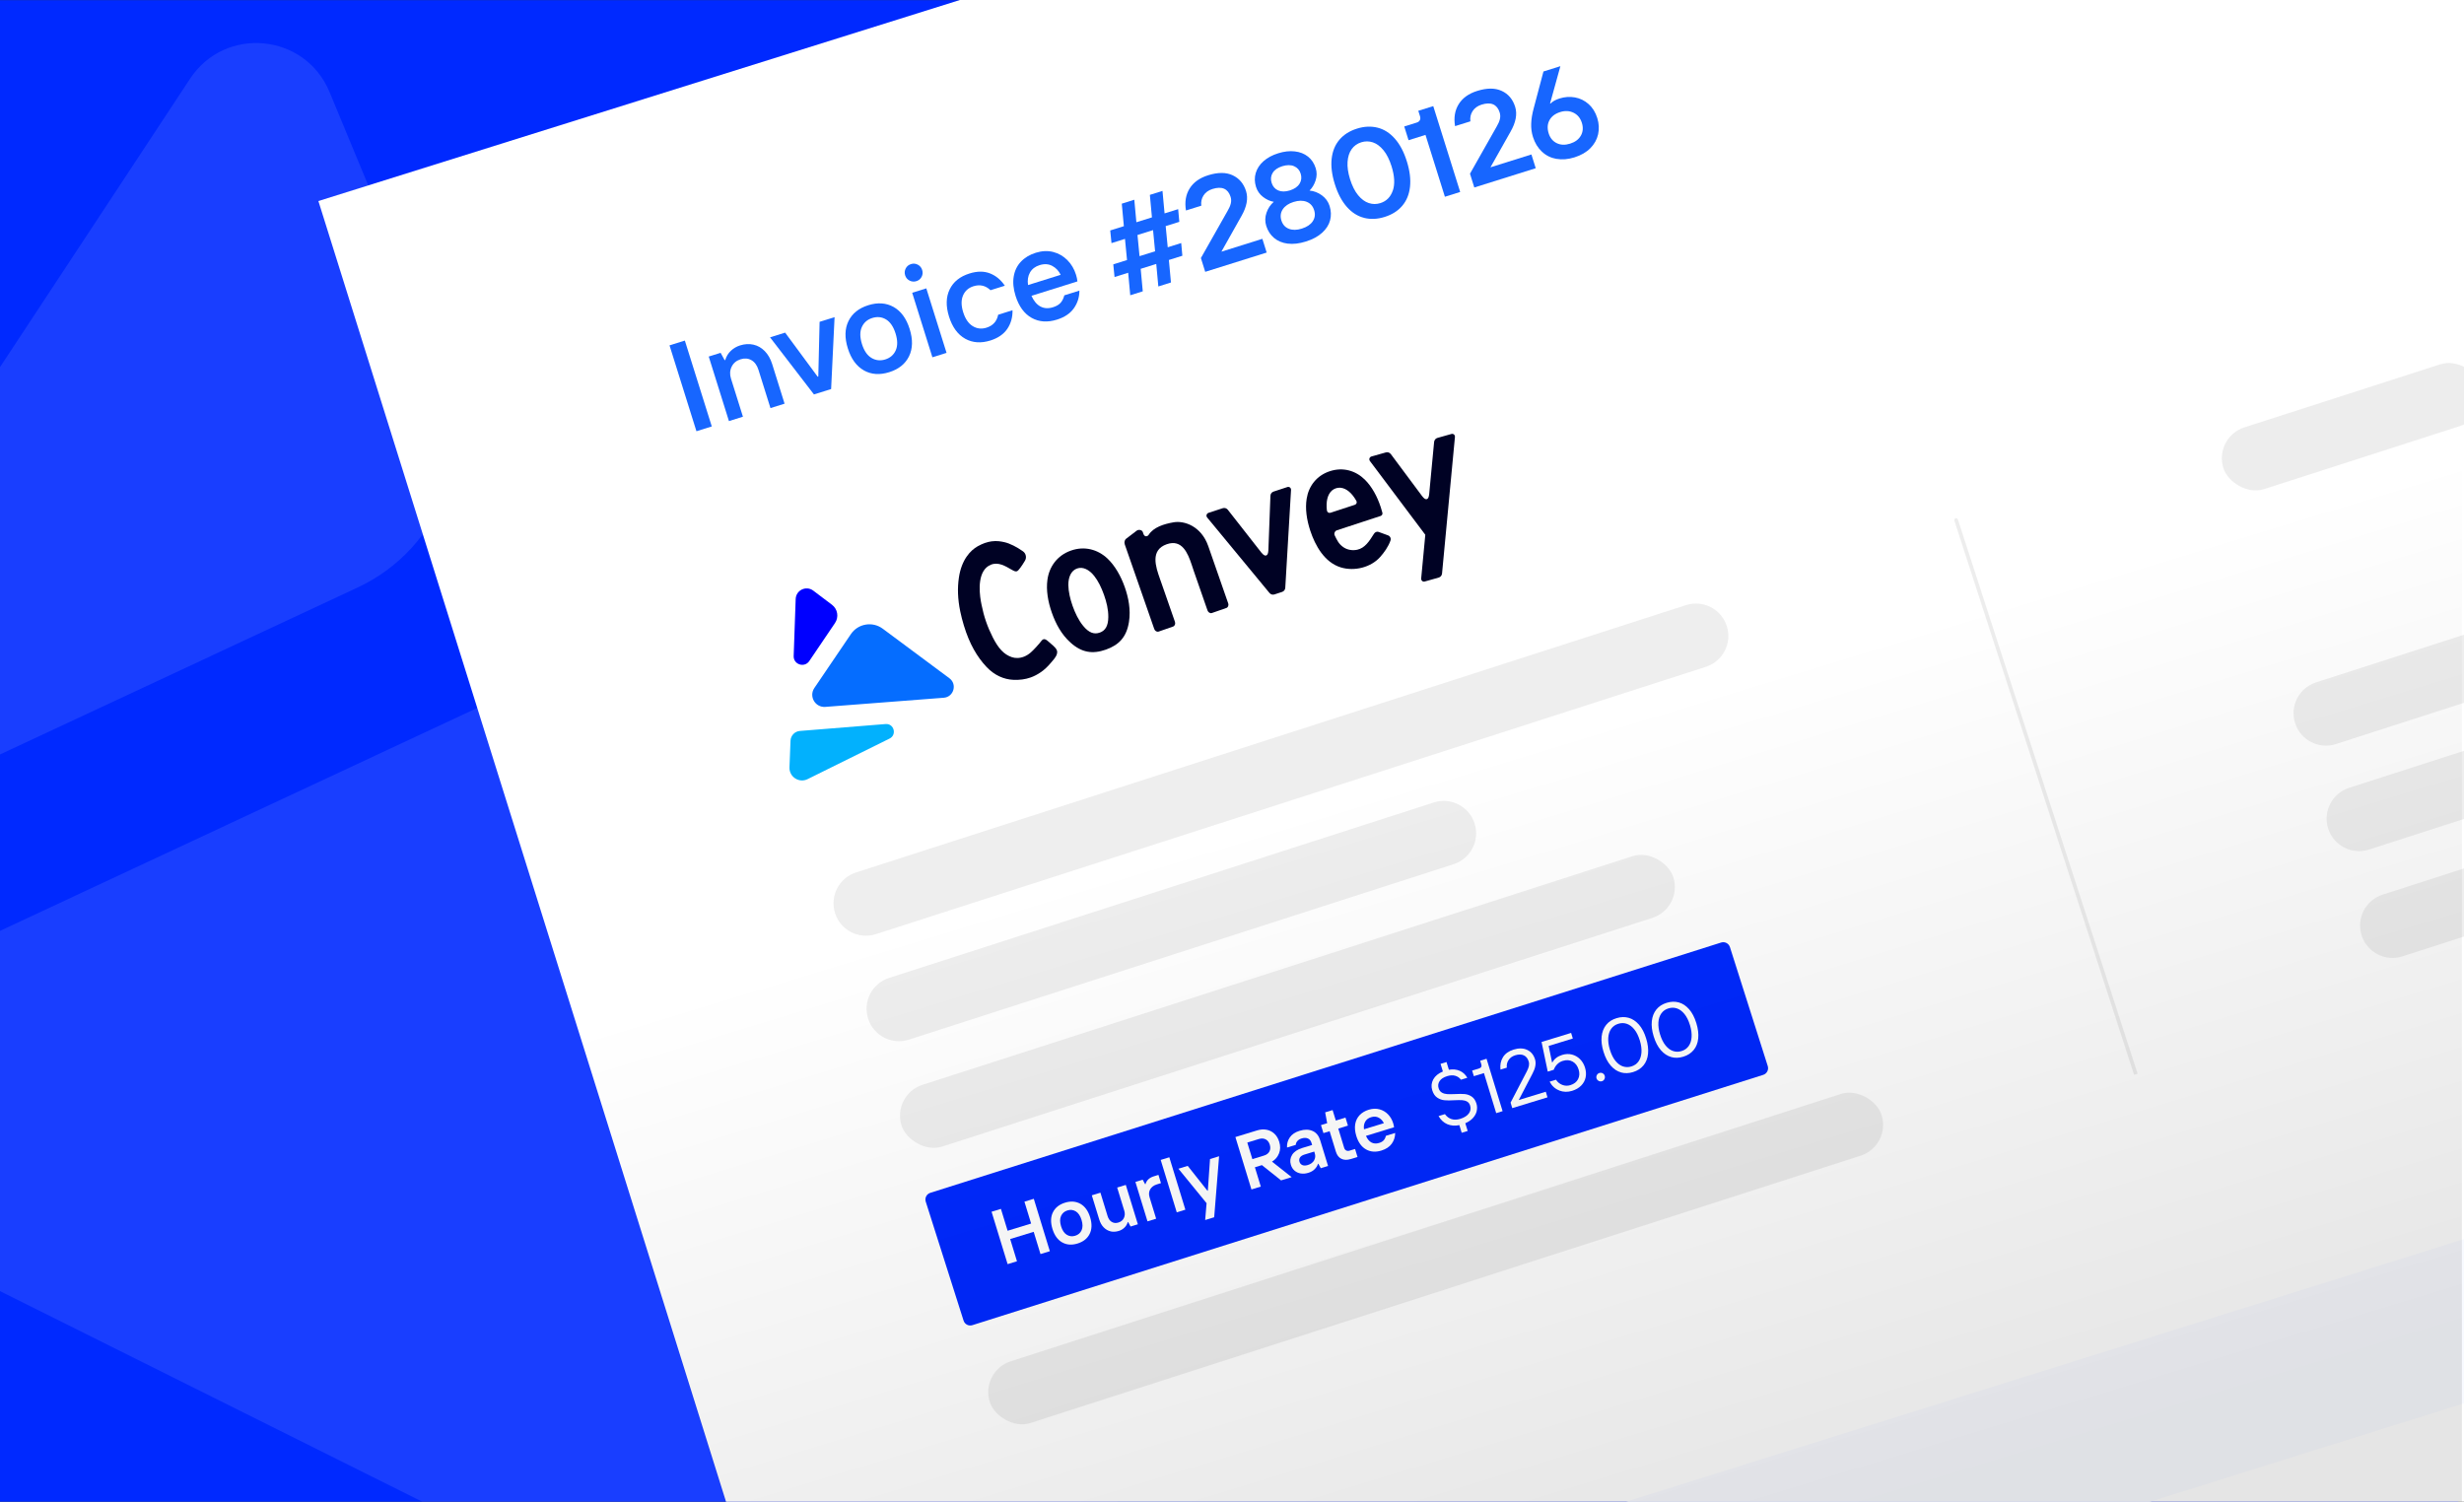 <?xml version="1.0" encoding="UTF-8"?><svg xmlns="http://www.w3.org/2000/svg" xmlns:xlink="http://www.w3.org/1999/xlink" viewBox="0 0 663.41 404.35"><rect x="0" y="0" width="663.41" height="404.35" fill="#333333" stroke="none"/><defs><style>.cls-1,.cls-2{fill:none;}.cls-3{fill:#02b1fd;}.cls-4{fill:#1766ff;}.cls-2{stroke:#c1c1c1;stroke-dasharray:6 6;stroke-width:1.11px;}.cls-2,.cls-5,.cls-6,.cls-7{isolation:isolate;}.cls-5,.cls-8{fill:#0029ff;}.cls-9{fill:url(#linear-gradient);}.cls-10{fill:blue;}.cls-11,.cls-7{fill:#ddd;}.cls-12{clip-path:url(#clippath-1);}.cls-13{clip-path:url(#clippath-3);}.cls-14{clip-path:url(#clippath-2);}.cls-15{fill:#fff;}.cls-16{fill:rgba(221,221,221,.5);}.cls-17{fill:#056dff;}.cls-18,.cls-7{opacity:.5;}.cls-19{opacity:.1;}.cls-20{opacity:.15;}.cls-21{fill:#f8faff;}.cls-22{clip-path:url(#clippath);}.cls-23{fill:#000224;}</style><clipPath id="clippath"><rect class="cls-1" x="0" width="663.41" height="404.35"/></clipPath><clipPath id="clippath-1"><rect class="cls-1" x="160.39" y="-179.7" width="1453.55" height="722.9" transform="translate(-13.75 273.62) rotate(-17.4)"/></clipPath><linearGradient id="linear-gradient" x1="337.56" y1="10404.37" x2="402.39" y2="10191.63" gradientTransform="translate(0 10625.79) scale(1 -1)" gradientUnits="userSpaceOnUse"><stop offset="0" stop-color="#000" stop-opacity="0"/><stop offset="1" stop-color="#000" stop-opacity=".1"/></linearGradient><clipPath id="clippath-2"><rect class="cls-1" x=".74" y="436.88" width="661.93" height="402.58"/></clipPath><clipPath id="clippath-3"><rect class="cls-1" x="-1" y="-432.43" width="664.41" height="406.64"/></clipPath></defs><g id="Layer_1"><g class="cls-22"><rect class="cls-8" y=".03" width="661.88" height="404.35"/><g id="Group" class="cls-19"><path id="Vector" class="cls-15" d="M51.18,21.19L-60.57,190.76c-11.04,16.76,6.81,37.47,24.98,28.99l131.87-61.56c22.37-10.44,32.57-36.69,23.09-59.5l-30.65-73.93c-6.57-15.82-28.12-17.87-37.55-3.56h0,.02Z"/><path id="Vector_2" class="cls-15" d="M217.86,203.35l108.63,262.98c7.94,19.23-12.21,38.03-30.81,28.76L-58.5,318.46c-16.93-8.45-16.61-32.75.54-40.75l212.18-99.11c24.41-11.4,53.37-.12,63.65,24.77v-.02h0Z"/></g><g class="cls-12"><g id="Convey_invoice"><rect class="cls-15" x="160.52" y="-179.87" width="1453.55" height="722.9" transform="translate(-13.7 273.65) rotate(-17.4)"/><g id="Invoice_280126" class="cls-6"><g class="cls-6"><path class="cls-4" d="M191.64,114.82l-4.13,1.29-7.25-23.12,4.13-1.29,7.25,23.12Z"/><path class="cls-4" d="M196.26,113.37l-5.44-17.37,3.2-1,1.09,1.98.16-.05c.3-.99.8-1.81,1.51-2.48s1.54-1.15,2.48-1.45c1.26-.39,2.46-.46,3.6-.2s2.16.83,3.04,1.73c.88.9,1.55,2.06,2,3.49l3.34,10.67-3.8,1.19-3.22-10.27c-.39-1.25-1.03-2.13-1.9-2.63s-1.86-.58-2.96-.23-1.89,1.01-2.37,1.99c-.48.98-.54,2.05-.18,3.19l3.22,10.27-3.8,1.19.03-.02Z"/><path class="cls-4" d="M223.77,104.75l-4.62,1.45-11.82-15.37,4.06-1.27,8.76,11.87.17-.05.35-14.73,4.03-1.26-.93,19.37h0Z"/><path class="cls-4" d="M232.6,99.73c-1.99-1.12-3.44-3.09-4.33-5.93-.89-2.84-.83-5.29.17-7.34,1-2.05,2.78-3.48,5.33-4.28,2.55-.8,4.83-.64,6.82.47,1.99,1.12,3.44,3.09,4.33,5.94.89,2.84.83,5.29-.17,7.34-1,2.05-2.78,3.48-5.33,4.28-2.55.8-4.83.64-6.82-.47h0ZM241.17,94.33c.54-1.21.52-2.73-.05-4.55-.57-1.83-1.43-3.08-2.56-3.77-1.13-.68-2.37-.81-3.71-.39-1.32.41-2.26,1.23-2.81,2.44-.55,1.21-.54,2.73.03,4.56.57,1.83,1.43,3.08,2.58,3.76,1.14.68,2.38.81,3.7.4,1.34-.42,2.28-1.24,2.82-2.45Z"/><path class="cls-4" d="M244.88,75.54c-.59-.3-.98-.77-1.18-1.41-.2-.64-.15-1.25.15-1.84.3-.59.78-.99,1.44-1.19.64-.2,1.25-.14,1.83.17s.97.79,1.17,1.43.15,1.25-.15,1.83c-.3.58-.77.97-1.41,1.17s-1.25.15-1.84-.15h-.01ZM254.84,95.01l-3.8,1.19-5.44-17.37,3.8-1.19,5.45,17.37h0Z"/><path class="cls-4" d="M259.85,91.19c-1.99-1.12-3.44-3.1-4.33-5.93-.89-2.84-.83-5.29.17-7.34,1-2.06,2.78-3.48,5.33-4.28,2.07-.65,3.91-.66,5.52-.03,1.61.63,2.94,1.74,4,3.32l-3.86,1.21c-1.31-1.26-2.84-1.61-4.58-1.07-1.34.42-2.28,1.25-2.81,2.48-.53,1.23-.52,2.74.04,4.52.56,1.78,1.41,3.03,2.55,3.73,1.14.71,2.38.85,3.72.43,1.74-.54,2.79-1.71,3.15-3.49l3.86-1.21c.04,1.9-.43,3.57-1.4,5.01-.98,1.44-2.49,2.48-4.53,3.13-2.55.8-4.83.64-6.82-.47h0Z"/><path class="cls-4" d="M290.09,75.77l-12.38,3.88c.63,1.4,1.44,2.36,2.43,2.88.99.53,2.12.59,3.39.19.9-.28,1.58-.68,2.04-1.2.45-.52.78-1.18.99-2l4.06-1.27c0,1.77-.5,3.35-1.49,4.75-.99,1.4-2.51,2.42-4.55,3.06-2.55.8-4.83.64-6.82-.47-1.99-1.12-3.44-3.09-4.33-5.93-.59-1.89-.76-3.63-.5-5.19.26-1.57.9-2.9,1.92-3.99,1.02-1.09,2.36-1.9,4.01-2.42,1.67-.52,3.25-.59,4.72-.21s2.74,1.12,3.81,2.2,1.84,2.39,2.32,3.93c.19.62.32,1.22.38,1.8h0ZM285.57,73.99c-.5-1.05-1.25-1.85-2.25-2.39s-2.15-.61-3.42-.21c-1.19.37-2.05,1.04-2.59,1.99-.54.95-.71,2.08-.52,3.37l8.78-2.75h0Z"/><path class="cls-4" d="M317.21,56.31l.31,3.42-3.67,1.15.55,5.7,3.63-1.14.31,3.42-3.63,1.14.56,6.06-3.4,1.07-.56-6.06-4.19,1.31.56,6.06-3.37,1.06-.56-6.06-3.67,1.15-.34-3.41,3.7-1.16-.55-5.7-3.63,1.14-.34-3.41,3.67-1.15-.56-6.06,3.37-1.06.56,6.06,4.19-1.31-.56-6.06,3.4-1.07.56,6.06,3.67-1.15h-.01ZM306.81,68.97l4.19-1.31-.55-5.7-4.19,1.31.55,5.7Z"/><path class="cls-4" d="M324.49,73.18l-1.16-3.7,7.21-12.74c.41-.69.69-1.33.84-1.95.15-.61.13-1.22-.06-1.81-.34-1.08-.92-1.8-1.73-2.16s-1.86-.34-3.14.06c-1.08.34-1.88.92-2.41,1.74-.53.82-.73,1.74-.6,2.76l-4.13,1.29c-.38-2.28-.05-4.25.98-5.91s2.69-2.86,5.01-3.58c2.6-.81,4.79-.82,6.56,0,1.77.82,2.99,2.24,3.63,4.28.61,1.96.2,4.19-1.24,6.7l-5.4,9.6,11.03-3.46,1.16,3.7-16.55,5.19h0Z"/><path class="cls-4" d="M346.7,65.6c-1.46-.19-2.69-.71-3.67-1.53-.98-.83-1.68-1.9-2.1-3.22-.37-1.19-.35-2.38.06-3.57.41-1.19,1.07-2.17,1.96-2.94-1-.17-1.96-.61-2.88-1.31s-1.55-1.6-1.9-2.71c-.41-1.3-.43-2.55-.07-3.75s1.06-2.26,2.1-3.18c1.04-.92,2.36-1.63,3.94-2.12,1.59-.5,3.07-.67,4.46-.51,1.39.16,2.58.62,3.56,1.4.98.78,1.68,1.82,2.08,3.12.35,1.1.33,2.21-.03,3.31s-.91,2.01-1.63,2.72c1.19.11,2.3.54,3.32,1.28,1.02.75,1.72,1.71,2.09,2.9.41,1.32.45,2.6.12,3.84-.33,1.24-1.05,2.36-2.16,3.36-1.1,1-2.56,1.78-4.36,2.34-1.81.57-3.44.75-4.9.56h.01ZM349.9,49.46c.5-.82.6-1.72.3-2.69-.3-.97-.89-1.64-1.78-2.02-.88-.38-1.94-.37-3.17,0-1.23.39-2.1.98-2.59,1.79-.5.81-.59,1.7-.29,2.67.31.99.9,1.68,1.77,2.06s1.92.38,3.15,0c1.23-.39,2.1-.99,2.6-1.81h.01ZM353.45,59.57c.59-.89.72-1.88.37-2.98-.34-1.1-1.02-1.85-2.01-2.25-1-.4-2.18-.39-3.54.04-1.34.42-2.31,1.08-2.9,1.98-.59.9-.71,1.9-.37,3,.35,1.1,1.01,1.85,2.01,2.24.99.39,2.16.38,3.5-.05,1.37-.43,2.34-1.08,2.94-1.97h0Z"/><path class="cls-4" d="M367.29,58.66c-1.74-.43-3.3-1.41-4.66-2.95s-2.45-3.58-3.25-6.16c-.79-2.53-1.07-4.81-.84-6.84s.93-3.73,2.1-5.1c1.17-1.37,2.74-2.36,4.72-2.98,1.94-.61,3.78-.69,5.52-.26,1.74.43,3.3,1.41,4.66,2.95,1.36,1.53,2.45,3.58,3.25,6.16.79,2.53,1.07,4.81.84,6.85-.23,2.03-.93,3.73-2.1,5.1s-2.74,2.36-4.72,2.98c-1.94.61-3.78.69-5.52.26h0ZM375.01,51.31c.59-1.74.47-3.93-.35-6.55-.57-1.8-1.29-3.24-2.17-4.31s-1.83-1.77-2.86-2.12c-1.03-.34-2.07-.35-3.12-.02-1.08.34-1.94.95-2.58,1.84-.64.89-1.01,2.03-1.11,3.41-.1,1.38.13,2.95.67,4.69.57,1.81,1.29,3.24,2.17,4.31.88,1.07,1.84,1.77,2.87,2.11s2.07.35,3.11.02c1.65-.52,2.77-1.65,3.36-3.39h0Z"/><path class="cls-4" d="M389.02,52.96l-5.22-16.64-4.56,1.43-1.16-3.7,3.34-1.04c.42-.13.71-.35.86-.65.16-.3.17-.66.04-1.08l-.46-1.45,4.03-1.26,7.25,23.12-4.13,1.29v-.02Z"/><path class="cls-4" d="M396.94,50.47l-1.16-3.7,7.21-12.74c.41-.69.69-1.33.84-1.95.15-.61.13-1.22-.06-1.81-.34-1.08-.92-1.8-1.73-2.16s-1.86-.34-3.14.06c-1.08.34-1.88.92-2.41,1.74s-.73,1.74-.6,2.76l-4.13,1.29c-.38-2.28-.05-4.25.98-5.91,1.03-1.66,2.69-2.86,5.01-3.58,2.6-.81,4.79-.82,6.56,0,1.78.81,2.99,2.24,3.63,4.28.61,1.96.2,4.19-1.24,6.7l-5.41,9.6,11.03-3.46,1.16,3.7-16.54,5.19h0Z"/><path class="cls-4" d="M419.05,42.78c-1.51-.27-2.82-.92-3.91-1.95-1.09-1.02-1.89-2.34-2.4-3.94-.37-1.17-.53-2.37-.48-3.62.04-1.25.27-2.64.69-4.17l2.61-9.85,4.56-1.43-2.79,10.08.17-.05c.51-.54,1.31-.99,2.41-1.34,1.39-.43,2.77-.53,4.14-.28,1.37.25,2.59.84,3.66,1.79s1.85,2.2,2.34,3.76c.47,1.5.54,2.95.23,4.37-.32,1.42-1.02,2.67-2.1,3.76-1.08,1.09-2.51,1.91-4.27,2.46-1.72.54-3.33.67-4.84.4h-.02ZM425.64,36.51c.57-1.03.66-2.17.27-3.42-.41-1.3-1.16-2.21-2.25-2.74-1.1-.53-2.29-.59-3.59-.18-1.37.43-2.33,1.16-2.89,2.19-.56,1.03-.63,2.21-.22,3.53.39,1.25,1.12,2.14,2.17,2.65,1.06.52,2.26.56,3.6.14,1.37-.43,2.33-1.15,2.91-2.18h0Z"/></g></g><rect id="Rectangle_1" class="cls-21" x="263.63" y="290.77" width="1079.59" height="42.17" transform="translate(-56.49 254.53) rotate(-17.4)"/><path id="Rectangle_288" class="cls-5" d="M250.48,321.17l212.91-67.39c1-.32,2.06.23,2.38,1.23l10.18,32.02c.32,1-.23,2.06-1.23,2.38l-212.91,67.39c-1,.32-2.06-.23-2.38-1.23l-10.18-32.02c-.32-1,.23-2.06,1.23-2.38Z"/><g id="Frame_1429" class="cls-18"><path id="Rectangle_289" class="cls-11" d="M230.47,234.91l223.47-71.98c4.59-1.48,9.5,1.04,10.98,5.63h0c1.48,4.59-1.04,9.5-5.63,10.98l-223.47,71.98c-4.59,1.48-9.5-1.04-10.98-5.63h0c-1.48-4.59,1.04-9.5,5.63-10.98h0Z"/><path id="Rectangle_290" class="cls-11" d="M239.37,263.31l146.66-47.24c4.59-1.48,9.5,1.04,10.98,5.63h0c1.48,4.59-1.04,9.5-5.63,10.98l-146.66,47.24c-4.59,1.48-9.5-1.04-10.98-5.63h0c-1.48-4.59,1.04-9.5,5.63-10.98h0Z"/><rect id="Rectangle_291" class="cls-11" x="237.49" y="260.89" width="218.28" height="17.45" rx="8.72" ry="8.72" transform="translate(-65.96 119.23) rotate(-17.85)"/></g><g id="Frame_1430" class="cls-18"><path id="Rectangle_289_2" class="cls-11" d="M623.57,183.73l223.47-71.98c4.59-1.48,9.5,1.04,10.98,5.63h0c1.48,4.59-1.04,9.5-5.63,10.98l-223.47,71.98c-4.59,1.48-9.5-1.04-10.98-5.63h0c-1.48-4.59,1.04-9.5,5.63-10.98Z"/><path id="Rectangle_290_2" class="cls-11" d="M632.48,212.13l146.66-47.24c4.59-1.48,9.5,1.04,10.98,5.63h0c1.48,4.59-1.04,9.5-5.63,10.98l-146.66,47.24c-4.59,1.48-9.5-1.04-10.98-5.63h0c-1.48-4.59,1.04-9.5,5.63-10.98h0Z"/><path id="Rectangle_291_2" class="cls-11" d="M641.49,240.89l191.16-61.57c4.59-1.48,9.5,1.04,10.98,5.63h0c1.48,4.59-1.04,9.5-5.63,10.98l-191.16,61.57c-4.59,1.48-9.5-1.04-10.98-5.63h0c-1.48-4.59,1.04-9.5,5.63-10.98h0Z"/></g><rect id="Rectangle_290_3" class="cls-7" x="596.88" y="106.16" width="72.85" height="17.45" rx="8.72" ry="8.72" transform="translate(-4.73 199.66) rotate(-17.85)"/><rect id="Rectangle_289_3" class="cls-16" x="260.43" y="330.12" width="252.23" height="17.45" rx="8.72" ry="8.72" transform="translate(-85.26 134.8) rotate(-17.85)"/><g id="Unit_Price_125.00"><g class="cls-6"><g class="cls-6"><path class="cls-15" d="M397.6,299.13c-.15.67-.49,1.3-1.01,1.88-.52.58-1.21,1.05-2.07,1.42l.64,2.08-1.61.49-.63-2.06c-1.2.25-2.29.16-3.27-.26-.97-.42-1.75-1.15-2.33-2.18l1.71-.52c.49.67,1.08,1.12,1.79,1.34.71.22,1.49.19,2.35-.07,1.06-.33,1.83-.81,2.3-1.45s.59-1.35.35-2.12c-.16-.51-.43-.87-.83-1.09s-.85-.34-1.35-.37-1.19-.02-2.06.02c-1.08.07-1.97.07-2.67,0-.7-.06-1.35-.3-1.96-.71s-1.06-1.08-1.34-2c-.31-1.01-.21-1.97.28-2.89.5-.92,1.36-1.63,2.59-2.14l-.63-2.06,1.61-.49.64,2.08c1.08-.18,2.04-.09,2.91.28.86.37,1.55,1,2.05,1.88l-1.71.52c-.4-.53-.91-.88-1.54-1.06s-1.35-.15-2.17.1c-.97.3-1.65.74-2.04,1.33s-.48,1.23-.27,1.91c.17.55.46.95.88,1.19s.89.37,1.42.41c.52.03,1.23.03,2.13-.01,1.06-.06,1.92-.06,2.6,0s1.31.29,1.89.68c.58.39,1.01,1.02,1.27,1.89.2.64.22,1.3.07,1.98h0Z"/><path class="cls-15" d="M402.84,299.72l-3.3-10.79-2.72.83-.46-1.51,1.92-.59c.25-.08.43-.21.53-.39.1-.18.11-.4.03-.66l-.31-1.01,1.71-.53,4.32,14.11-1.71.53h-.01Z"/><path class="cls-15" d="M407.17,298.39l-.46-1.51,4.37-8.4c.27-.51.45-.98.55-1.41.09-.43.08-.86-.05-1.28-.25-.81-.68-1.35-1.31-1.64-.62-.29-1.39-.29-2.29-.02-.82.25-1.43.69-1.83,1.32s-.55,1.3-.45,2.02l-1.71.52c-.15-1.26.07-2.37.67-3.34.59-.96,1.55-1.64,2.87-2.05,1.4-.43,2.62-.4,3.65.08,1.04.48,1.74,1.34,2.12,2.56.33,1.08.1,2.36-.7,3.85l-3.69,7.09,7.28-2.23.46,1.51-9.48,2.9v.03Z"/><path class="cls-15" d="M419.81,293.6c-1.11-.42-1.97-1.21-2.59-2.36l1.71-.53c.42.65.98,1.11,1.69,1.39.71.28,1.43.3,2.17.08.99-.3,1.69-.84,2.09-1.61.4-.77.45-1.64.15-2.6-.3-.98-.83-1.69-1.6-2.13-.77-.44-1.65-.51-2.64-.2-.59.18-1.09.48-1.51.9-.42.42-.73.92-.95,1.5l-1.61.49-1.67-7.98,7.96-2.44.46,1.51-6.51,2,.92,4.44.1-.03c.52-.95,1.4-1.62,2.65-2,.89-.27,1.75-.31,2.58-.1s1.56.62,2.19,1.24c.62.62,1.07,1.38,1.35,2.28.29.94.34,1.83.16,2.67-.18.83-.59,1.57-1.21,2.19s-1.43,1.09-2.43,1.4c-1.2.37-2.35.34-3.46-.09v-.02Z"/><path class="cls-15" d="M430.42,291.02c-.29-.15-.48-.38-.57-.67-.09-.31-.06-.6.09-.89.16-.28.38-.47.68-.56.31-.09.6-.07.88.08s.47.38.56.69c.09.3.06.59-.08.88-.15.29-.38.48-.68.57s-.59.06-.88-.09h0Z"/><path class="cls-15" d="M436.46,288.75c-1.03-.28-1.95-.89-2.78-1.83-.83-.94-1.48-2.19-1.96-3.77-.46-1.49-.62-2.85-.49-4.08.13-1.23.54-2.27,1.22-3.12s1.61-1.45,2.8-1.81c1.13-.35,2.21-.38,3.23-.1,1.03.28,1.95.89,2.78,1.83s1.48,2.19,1.96,3.77c.46,1.49.62,2.86.5,4.09-.12,1.24-.53,2.28-1.22,3.12s-1.63,1.45-2.81,1.81c-1.13.35-2.21.38-3.23.1h0ZM441.16,285.79c.46-.65.72-1.46.79-2.43.06-.97-.08-2.04-.44-3.21-.39-1.26-.89-2.27-1.51-3.02s-1.3-1.24-2.03-1.48c-.73-.24-1.48-.24-2.25,0-.82.25-1.46.7-1.92,1.35-.46.65-.73,1.46-.79,2.43-.06.97.08,2.04.44,3.21.39,1.26.89,2.27,1.51,3.02s1.3,1.25,2.03,1.48,1.49.24,2.25,0c.82-.25,1.46-.7,1.92-1.35Z"/><path class="cls-15" d="M449.97,284.61c-1.03-.28-1.95-.89-2.78-1.83-.83-.94-1.48-2.19-1.96-3.77-.46-1.49-.62-2.85-.49-4.08.13-1.23.54-2.27,1.22-3.12s1.61-1.45,2.8-1.81c1.13-.35,2.21-.38,3.23-.1,1.03.28,1.95.89,2.78,1.83.82.94,1.48,2.19,1.96,3.77.46,1.49.62,2.86.5,4.09-.12,1.24-.53,2.28-1.22,3.12s-1.63,1.45-2.81,1.81c-1.13.35-2.21.38-3.23.1h0ZM454.66,281.65c.46-.65.73-1.46.79-2.43s-.08-2.04-.44-3.21c-.39-1.26-.89-2.27-1.51-3.02s-1.3-1.24-2.03-1.48c-.73-.24-1.48-.24-2.25,0-.82.25-1.46.7-1.92,1.35-.46.65-.73,1.46-.79,2.43s.08,2.04.44,3.21c.39,1.26.89,2.27,1.51,3.02s1.3,1.25,2.03,1.48c.73.24,1.48.24,2.25,0,.82-.25,1.46-.7,1.92-1.35Z"/></g></g><g class="cls-6"><g class="cls-6"><path class="cls-15" d="M277.62,329.44l-1.8-5.89,2.52-.77,4.32,14.11-2.52.77-1.83-5.99-6.33,1.94,1.83,5.99-2.52.77-4.32-14.11,2.52-.77,1.8,5.89,6.33-1.94Z"/><path class="cls-15" d="M285.97,334.51c-1.21-.69-2.08-1.9-2.61-3.63s-.49-3.22.13-4.47c.62-1.25,1.71-2.11,3.26-2.59,1.55-.48,2.94-.37,4.15.31,1.21.69,2.08,1.9,2.61,3.63.53,1.73.49,3.23-.13,4.47-.62,1.25-1.71,2.11-3.27,2.59-1.56.48-2.94.37-4.15-.32h0ZM291.21,331.25c.33-.73.33-1.66-.01-2.78-.34-1.11-.86-1.88-1.54-2.3-.69-.42-1.44-.51-2.26-.26-.81.25-1.38.74-1.72,1.48-.34.74-.34,1.66,0,2.78s.86,1.88,1.55,2.3c.69.42,1.44.5,2.25.26.82-.25,1.4-.74,1.73-1.48h0Z"/><path class="cls-15" d="M299.02,331.54c-.7-.16-1.31-.52-1.85-1.06-.54-.54-.94-1.26-1.21-2.13l-2-6.51,2.32-.71,1.92,6.27c.23.77.62,1.3,1.14,1.61.53.31,1.12.36,1.78.16.69-.21,1.18-.61,1.47-1.21s.33-1.25.12-1.94l-1.92-6.27,2.32-.71,3.25,10.6-1.96.6-.66-1.21-.1.03c-.18.6-.49,1.1-.93,1.51-.43.41-.94.7-1.52.87-.77.23-1.5.27-2.19.11h.02Z"/><path class="cls-15" d="M308.95,328.84l-3.25-10.6,1.96-.6.66,1.21.1-.03c.29-1.03,1.04-1.73,2.25-2.1l1.23-.38.68,2.22-1.11.34c-.83.26-1.43.7-1.79,1.33-.36.63-.41,1.34-.17,2.14l1.77,5.77-2.32.71h0Z"/><path class="cls-15" d="M319.15,325.71l-2.32.71-4.32-14.11,2.32-.71,4.32,14.11Z"/><path class="cls-15" d="M326.9,327.75l-2.42.74.38-4.53-7.58-9.28,2.5-.77,5.32,6.71.1-.03.59-8.52,2.44-.75-1.32,16.42h-.01Z"/><path class="cls-15" d="M347.76,316.95l-2.84.87-5.16-4.11-1.89.58,1.59,5.2-2.52.77-4.32-14.11,5.81-1.78c.91-.28,1.78-.34,2.59-.19.81.16,1.51.51,2.11,1.08.59.56,1.02,1.29,1.29,2.17.35,1.13.33,2.17-.06,3.13-.38.96-1.01,1.69-1.88,2.21l5.29,4.18h0ZM335.82,307.64l1.37,4.46,3.12-.96c.7-.21,1.19-.58,1.47-1.11s.31-1.13.1-1.82c-.21-.67-.57-1.15-1.1-1.43s-1.14-.31-1.84-.1l-3.12.96Z"/><path class="cls-15" d="M353.43,304.52c.98.45,1.65,1.29,2.03,2.53l2.11,6.89-1.96.6-.66-1.21-.1.03c-.12.46-.4.93-.84,1.39-.44.47-1.02.81-1.75,1.03-.74.23-1.43.28-2.08.17-.64-.11-1.19-.37-1.65-.77s-.78-.92-.97-1.55c-.3-.97-.18-1.87.34-2.7.53-.83,1.43-1.44,2.7-1.83l2.68-.82-.18-.58c-.18-.58-.5-.97-.98-1.17-.47-.2-1.03-.2-1.68,0-.48.15-.86.38-1.13.69-.27.31-.42.65-.43,1.03l-2.36.72c-.06-1.01.19-1.92.76-2.74.57-.81,1.44-1.4,2.61-1.76,1.37-.42,2.54-.4,3.52.05h.02ZM353.8,312.44c.34-.58.41-1.22.19-1.92l-.14-.46-2.62.8c-.59.18-1,.45-1.22.79-.22.35-.27.73-.14,1.15.13.43.39.73.78.9s.87.16,1.45-.01c.79-.24,1.36-.66,1.71-1.24h0Z"/><path class="cls-15" d="M363.64,312.08c-.97.3-1.8.27-2.5-.08-.7-.35-1.18-.99-1.46-1.9l-1.69-5.52-1.67.51-.66-2.16,1.67-.51-.54-2.92,2-.61.87,2.82,2.6-.8.66,2.16-2.6.8,1.59,5.2c.1.32.28.55.54.69s.56.16.88.06l1.51-.46.66,2.16-1.86.57h0Z"/><path class="cls-15" d="M375.33,303.52l-7.56,2.32c.38.85.87,1.44,1.47,1.77.6.32,1.29.37,2.07.13.55-.17.97-.41,1.24-.72.28-.31.48-.72.61-1.21l2.48-.76c0,1.08-.32,2.04-.92,2.89-.61.85-1.54,1.46-2.79,1.85-1.56.48-2.94.37-4.15-.32s-2.08-1.9-2.61-3.63c-.35-1.15-.45-2.21-.29-3.16s.56-1.76,1.19-2.43c.63-.66,1.45-1.15,2.45-1.46,1.02-.31,1.98-.35,2.88-.11.9.24,1.67.69,2.31,1.35s1.11,1.47,1.4,2.41c.12.38.19.74.23,1.1v-.02ZM372.59,302.42c-.3-.64-.75-1.13-1.36-1.47s-1.31-.38-2.08-.14c-.73.22-1.25.62-1.58,1.2-.33.58-.44,1.26-.33,2.05l5.36-1.64h-.01Z"/></g></g></g><path id="Line_102" class="cls-7" d="M527.15,139.88c-.09-.26-.37-.41-.63-.32-.26.08-.41.37-.32.63l.95-.31ZM526.2,140.19l48.39,149.22.95-.31-48.39-149.22-.95.31Z"/><rect class="cls-9" x=".97" y="1.38" width="661.88" height="403"/><g id="convey-logo"><g id="word-mark"><path class="cls-23" d="M391.47,116.99h0c-.19-.16-.43-.21-.66-.15l-3.8,1.07c-.5.14-.85.59-.89,1.12l-.91,9.6h0s-.41,4.38-.41,4.38c0,.08-.02.16-.03.23h0c-.1.71-.3,1.07-.62,1.16-.36.1-.75-.16-1.28-.85l-8.39-11.27c-.31-.42-.84-.61-1.33-.47l-3.88,1.09c-.25.07-.45.25-.54.49-.09.23-.06.47.06.67.01.02.03.04.04.06l14.92,19.87-1.11,11.77c-.02.25.08.5.27.67.19.16.43.21.66.15l3.8-1.07c.5-.14.85-.59.89-1.12l3.47-36.75c.02-.25-.08-.5-.27-.67Z"/><path class="cls-23" d="M374.42,144.98s0,0,0-.01c-.07-.37-.33-.7-.72-.83l-2.55-.93c-.48-.16-.96.09-1.23.52-1.29,2.07-2.45,3.83-4.48,4.28-1.19.27-2.55.09-3.61-.59-1.4-.9-1.84-2-2.45-3.22-.28-.56,0-1.24.6-1.43h0s6.93-2.27,6.93-2.27l4.82-1.58c.36-.12.56-.49.47-.85-.13-.5-.28-.99-.43-1.47-.95-2.91-2.38-5.56-4.29-7.45-2.45-2.42-5.87-3.45-9.42-2.28-3.56,1.16-5.71,4.01-6.25,7.41-.43,2.65,0,5.64.95,8.54,1.35,4.11,3.86,8.62,8.27,9.96,3.64,1.1,8.06,0,10.56-2.8,1.05-1.17,2.22-2.78,2.8-4.47.06-.18.07-.37.04-.55ZM357.26,137.48h0c-.07-.58-.1-1.15-.08-1.69.06-2.12.9-3.8,2.51-4.32,1.61-.53,3.28.33,4.58,2,.33.43.64.9.93,1.41.22.39.02.9-.43,1.04l-6.54,2.14c-.45.15-.91-.14-.96-.59Z"/><path class="cls-23" d="M347.31,131.25c-.2-.15-.44-.19-.67-.12l-3.75,1.23c-.49.16-.83.62-.84,1.15l-.55,14.64c-.05.86-.23,1.3-.59,1.41-.36.12-.76-.13-1.31-.79l-9.03-11.53c-.32-.4-.87-.57-1.35-.41l-3.83,1.25c-.24.08-.44.27-.52.52-.08.23-.04.47.09.67h0s.03.04.05.06l16.79,20.33c.33.4.85.55,1.33.39l2.08-.68c.48-.16.81-.6.84-1.12l1.55-26.35c.01-.25-.1-.5-.3-.65Z"/><path class="cls-23" d="M330.67,162.42l-5.35-15.36h0c-1.92-5.5-6.57-6.9-9.28-6.44-2.71.46-5.45,1.35-6.75,3.35-.4.61-1.15.57-1.41-.17l-.18-.52c-.23-.66-1.17-.76-1.65-.4l-2.76,2.11c-.48.31-.67.98-.45,1.61l7.93,22.75c.19.55.73.86,1.19.7l3.88-1.35c.47-.16.69-.74.5-1.29l-3.77-10.82c-.08-.24-.17-.49-.27-.75v-.02c-1.14-3.2-2.67-7.72,1.85-9.29,4.08-1.42,5.64,2.34,6.7,5.51.21.63.4,1.23.59,1.77l3.67,10.54c.19.55.73.86,1.19.7l3.88-1.35c.47-.16.69-.74.5-1.29Z"/><path class="cls-23" d="M302.82,158.04c-1.01-2.87-2.61-5.73-4.64-7.65-2.61-2.45-6.19-3.45-9.85-2.14-3.67,1.29-5.84,4.31-6.32,7.86-.38,2.77.13,5.86,1.19,8.86,1.06,3,2.57,5.85,5.05,8.07,3,2.69,5.92,3.13,9.5,1.87,3.58-1.26,5.57-3.45,6.21-7.43.53-3.28-.13-6.58-1.14-9.45ZM296.09,170.33c-1.5.53-2.9.07-4.45-1.81-1.28-1.55-2.19-3.52-2.85-5.37-.66-1.86-1.13-3.91-1.15-5.61-.02-2.18.76-3.91,2.34-4.47,1.58-.56,3.28.3,4.63,2.01,1.06,1.33,1.94,3.14,2.63,5.08.69,1.94,1.18,3.96,1.16,5.97-.02,2.44-.82,3.68-2.32,4.21Z"/><path class="cls-23" d="M284.05,174.34h0c-.31-.36-.67-.66-.96-.9-1.24-1.03-1.9-1.99-2.77-.8-.57.78-2.05,2.4-2.81,3.05-.59.51-1.19.86-1.77,1.1-1.24.5-2.42.45-3.29.16-2.17-.73-3.64-2.38-5.14-5.31-1.46-2.87-2.41-5.66-3.03-8.77-.06-.31-.12-.62-.18-.93-.54-3.05-.86-8.45,2.69-9.89,2.01-.81,3.88.36,5.57,1.33,1.36.79,1.53.58,2.36-.51.55-.72.59-.88,1.22-1.86.52-.81.32-1.95-.46-2.52-.07-.05-.14-.1-.21-.15-1.4-.99-3.32-2.03-4.9-2.37-.87-.19-1.98-.4-3.38-.21,0,0-.01,0-.02,0-.54.08-1.13.21-1.76.43h-.02c-.61.22-1.26.51-1.96.9-1.94,1.09-4.35,3.61-5.05,8.41-.42,2.84-.33,5.74.35,9.08.25,1.21.57,2.48.98,3.82,1.52,5.03,3.61,8.53,6.1,11.17,2.19,2.32,4.74,3.35,7.16,3.47,1.77.09,3.29-.13,4.69-.62.97-.34,1.88-.82,2.77-1.43,1.04-.71,1.95-1.61,2.75-2.57.6-.73,1.39-1.49,1.61-2.44.13-.57.04-1-.53-1.64Z"/></g><g id="brand-mark"><path class="cls-3" d="M212.84,199.43l-.28,7.18c-.1,2.57,2.58,4.31,4.88,3.17l22.07-10.92c2.04-1.01,1.19-4.1-1.08-3.91l-23.07,1.86c-1.38.11-2.46,1.24-2.52,2.62Z"/><path class="cls-17" d="M229.1,170.73l-9.84,14.51c-1.54,2.26.23,5.3,2.95,5.09l31.89-2.46c2.69-.21,3.68-3.64,1.52-5.25l-17.95-13.34c-2.75-2.04-6.65-1.38-8.57,1.45Z"/><path class="cls-10" d="M214.23,161.29l-.54,15.33c-.08,2.31,2.9,3.28,4.2,1.37l6.93-10.24c1.08-1.6.72-3.76-.82-4.92l-5.03-3.8c-1.91-1.44-4.66-.14-4.74,2.26Z"/></g></g></g></g></g></g><g id="Layer_2"><g class="cls-14"><g class="cls-18"><path class="cls-15" d="M521.52,287.61c-7.21-8.3-22.65-3.56-27.76,8.49l-103.36,253.16-1.42,3.37s-2.58,5.62.18,12.07c2.76,6.45,11.77,7.22,11.77,7.22l194.18,22.17s9.15,2.09,16.79-6.19c7.63-8.28,5.54-16.01,5.54-16.01"/></g><g id="Vertical_Lines" class="cls-20"><path id="line-2_2" class="cls-2" d="M42.74,402.88v481"/><path id="line-3_2" class="cls-2" d="M104.74,402.88v481"/><path id="line-4_2" class="cls-2" d="M167.74,402.88v481"/><path id="line-5_2" class="cls-2" d="M229.74,402.88v481"/><path id="line-6" class="cls-2" d="M292.74,402.88v481"/><path id="line-7" class="cls-2" d="M354.74,402.88v481"/><path id="line-8" class="cls-2" d="M417.74,402.88v481"/><path id="line-9" class="cls-2" d="M480.74,402.88v481"/><path id="line-10" class="cls-2" d="M542.74,402.88v481"/><path id="line-11" class="cls-2" d="M605.74,402.88v481"/></g></g></g><g id="Layer_5"><g class="cls-13"><g id="Group-2" class="cls-19"><path id="Vector_2-2" class="cls-15" d="M619.78-345.82L753.62-20.79c9.78,23.77-15.04,47-37.96,35.55l-436.37-218.31c-20.86-10.44-20.46-40.48.67-50.37l261.42-122.5c30.07-14.09,65.75-.15,78.42,30.62v-.02h-.01Z"/><path id="Vector_2-3" class="cls-15" d="M65.91-480.03L283.59,48.64c15.91,38.66-24.47,76.45-61.74,57.82L-487.89-248.62c-33.93-16.99-33.28-65.84,1.08-81.92L-61.62-529.78c48.92-22.92,106.95-.24,127.55,49.79v-.04h-.02Z"/></g></g></g></svg>